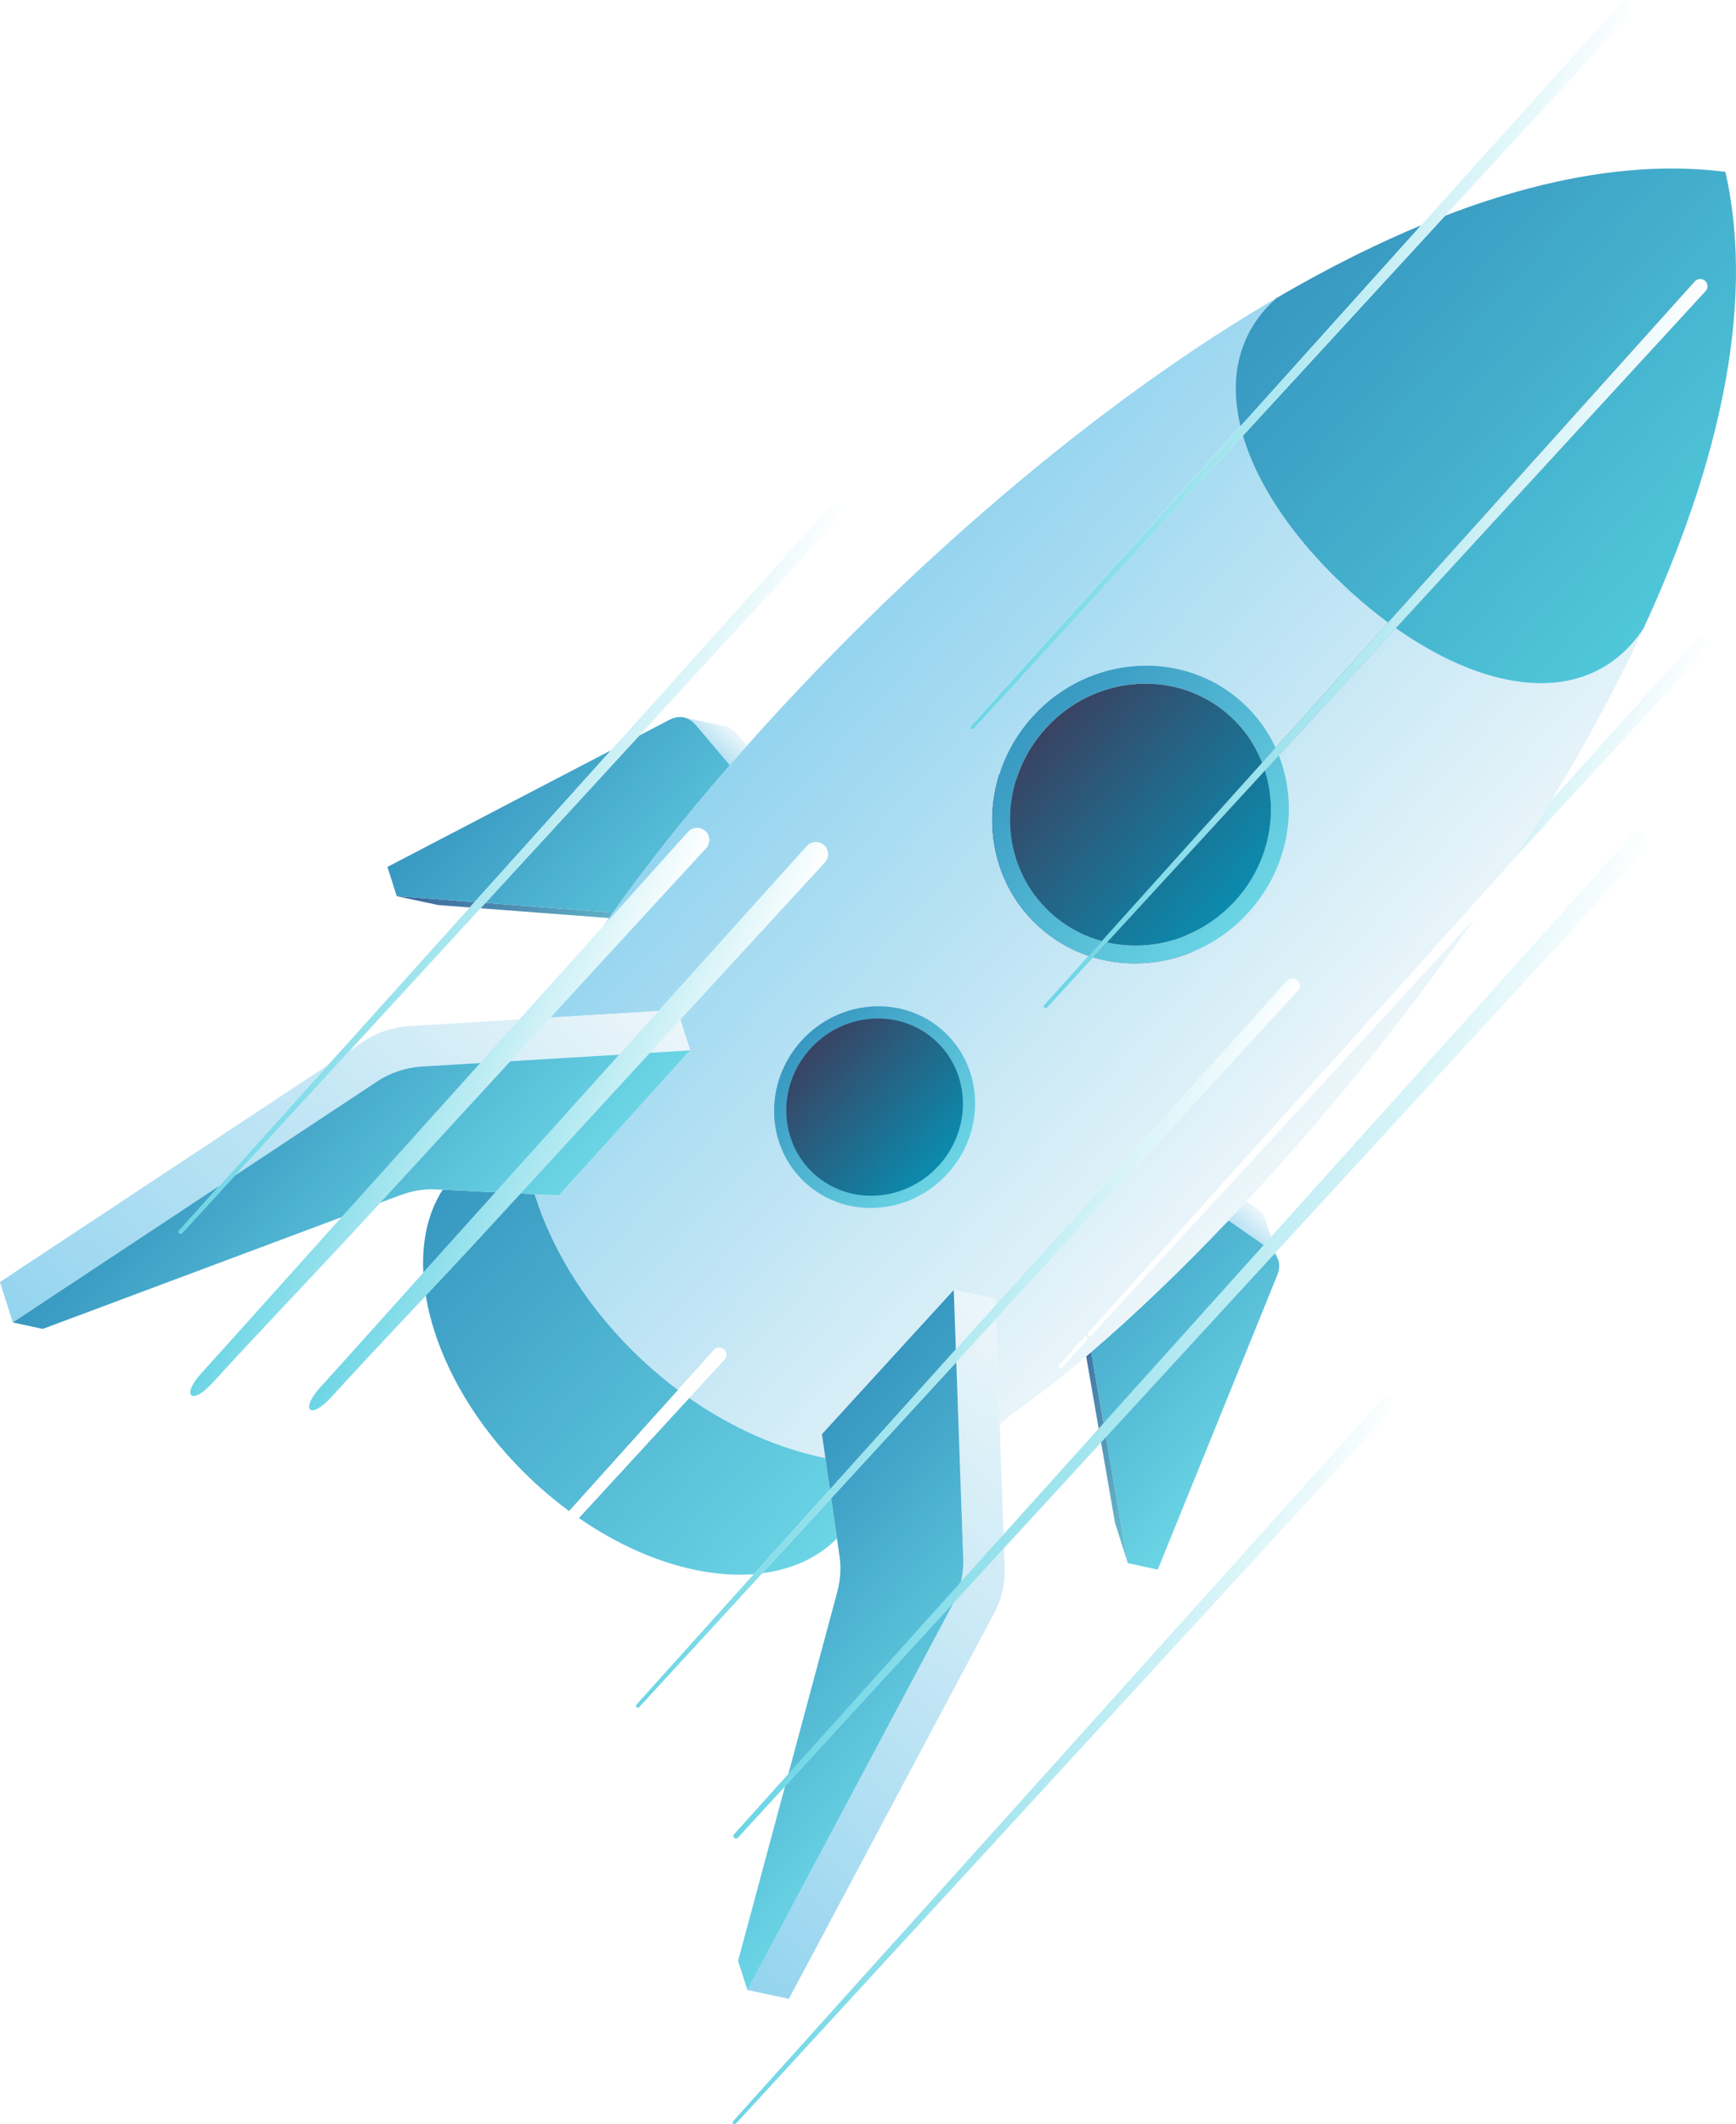 <?xml version="1.0" encoding="UTF-8"?> <svg xmlns="http://www.w3.org/2000/svg" xmlns:xlink="http://www.w3.org/1999/xlink" xmlns:xodm="http://www.corel.com/coreldraw/odm/2003" xml:space="preserve" width="201.71mm" height="246.837mm" version="1.1" style="shape-rendering:geometricPrecision; text-rendering:geometricPrecision; image-rendering:optimizeQuality; fill-rule:evenodd; clip-rule:evenodd" viewBox="0 0 110987 135818"> <defs> <style type="text/css"> .fil26 {fill:#7688A1} .fil5 {fill:#605A5D;fill-rule:nonzero} .fil3 {fill:#5D585A;fill-rule:nonzero} .fil11 {fill:url(#id48)} .fil23 {fill:url(#id49)} .fil22 {fill:url(#id50)} .fil20 {fill:url(#id51)} .fil1 {fill:url(#id52)} .fil27 {fill:url(#id53)} .fil17 {fill:url(#id54)} .fil19 {fill:url(#id55)} .fil7 {fill:url(#id56)} .fil30 {fill:url(#id57)} .fil28 {fill:url(#id58)} .fil2 {fill:url(#id59)} .fil33 {fill:url(#id60)} .fil21 {fill:url(#id61)} .fil24 {fill:url(#id62)} .fil14 {fill:url(#id63)} .fil9 {fill:url(#id64)} .fil0 {fill:url(#id65)} .fil18 {fill:url(#id66)} .fil29 {fill:url(#id67)} .fil16 {fill:url(#id68)} .fil31 {fill:url(#id69)} .fil15 {fill:url(#id70)} .fil4 {fill:url(#id71)} .fil25 {fill:url(#id72)} .fil32 {fill:url(#id73)} .fil13 {fill:url(#id74)} .fil34 {fill:url(#id75)} .fil12 {fill:url(#id76)} .fil8 {fill:url(#id77)} .fil6 {fill:url(#id78)} .fil10 {fill:url(#id79)} </style> <clipPath id="id0"> <path d="M47605 116545l105 -117 49 149 -154 -33zm440 5l-69 -213 221 48 -152 165 0 0z"></path> </clipPath> <clipPath id="id1"> <path d="M47828 116787l-69 -209 -49 -150 216 -240 49 149 69 213 -217 237 0 0z"></path> </clipPath> <clipPath id="id2"> <path d="M64185 98915l-25 -714 6099 -6758 121 702 -6195 6769 0 0z"></path> </clipPath> <clipPath id="id3"> <path d="M81530 79965l-235 -748 5801 -6428 75 12 240 738 -5880 6426zm6098 -6664l-138 -435 447 97 -309 338zm-242 -740l-25 -65 12899 -14293 43 11 303 909 -12450 13603 -769 -165zm13437 -13677l-202 -605 630 137 -429 468zm-298 -918l-15 -42 4191 -4643c175,-193 466,-209 655,-37 1,1 1,1 1,1 188,171 200,463 26,657l0 0 -3907 4268 -951 -204 0 0z"></path> </clipPath> <clipPath id="id4"> <path d="M100262 58201l30 -34 14 43 -44 -10zm361 77l-100 -308 952 203 -219 240 -632 -135 0 0z"></path> </clipPath> <clipPath id="id5"> <path d="M87098 72787l49 -54 23 70 -72 -16zm389 83l-101 -308 770 164 -220 240 -448 -96 0 0z"></path> </clipPath> <clipPath id="id6"> <path d="M87410 73539l-241 -737 -23 -70 217 -239 22 69 101 308 141 432 -218 237 0 0z"></path> </clipPath> <clipPath id="id7"> <path d="M100605 59124l-299 -913 -14 -43 217 -240 14 43 100 308 199 608 -217 237 0 0z"></path> </clipPath> <clipPath id="id8"> <path d="M70380 92146l-121 -702 311 -345 122 706 -312 340 0 0z"></path> </clipPath> <clipPath id="id9"> <path d="M80886 79670l409 -454 237 746 -108 117c-22,-23 -45,-45 -70,-67 -52,-48 -110,-94 -172,-137l0 0 -297 -206 0 0z"></path> </clipPath> <clipPath id="id10"> <path d="M70691 91807l-120 -709 10315 -11428 298 205 0 0c62,43 119,89 172,137 24,22 48,44 68,69l-10733 11727 0 0z"></path> </clipPath> <clipPath id="id11"> <path d="M61006 102389c173,-357 312,-746 409,-1145l2746 -3043 26 713 -3180 3475 0 0z"></path> </clipPath> <clipPath id="id12"> <path d="M50189 114207l201 -748 11026 -12217c-100,402 -238,791 -411,1147l-10816 11817 0 0z"></path> </clipPath> <clipPath id="id13"> <path d="M16587 83673l1829 -2026 233 714 -1517 1657c-177,-126 -359,-241 -545,-345zm2280 -1551l-235 -716 3248 -3599 1424 -533 -4437 4848 0 0z"></path> </clipPath> <clipPath id="id14"> <path d="M18650 82360l-234 -713 216 -240 234 716 -217 237 0 0z"></path> </clipPath> <clipPath id="id15"> <path d="M33279 65178l104 -115 392 83 -497 31zm198 -219l2742 -3039 517 111c-347,560 -670,1102 -968,1626l-1328 1451 -213 14 -751 -162zm2959 -3279l334 -369 370 79c-83,129 -165,259 -245,388l-458 -98 0 0z"></path> </clipPath> <clipPath id="id16"> <path d="M36219 61920l217 -240 458 98c-53,84 -106,169 -157,253l-517 -110 0 0z"></path> </clipPath> <clipPath id="id17"> <path d="M36864 61206l1480 -1639c-400,586 -778,1157 -1134,1713l-346 -74 0 0z"></path> </clipPath> <clipPath id="id18"> <path d="M36770 61311l94 -105 346 74c-23,37 -47,73 -70,110l-370 -79 0 0z"></path> </clipPath> <clipPath id="id19"> <path d="M33383 65064l94 -105 752 161 -454 27 -392 -83 0 0z"></path> </clipPath> <clipPath id="id20"> <path d="M35769 63657c296,-523 620,-1066 968,-1627 52,-83 103,-167 158,-253 79,-126 163,-259 246,-388 22,-36 46,-72 68,-108 358,-558 737,-1130 1134,-1714l5817 -6444c171,-190 464,-207 653,-35 0,0 0,0 1,1 188,171 203,461 31,651l-3 3 -9072 9913 0 0z"></path> </clipPath> <clipPath id="id21"> <path d="M30766 67964l2514 -2786 496 -30 453 -26 213 -14 -2552 2788 -1123 68 0 0z"></path> </clipPath> <clipPath id="id22"> <path d="M21883 77805l8882 -9842 1124 -69 -8585 9379 -1422 531 0 0z"></path> </clipPath> <clipPath id="id23"> <path d="M40691 109169c0,0 0,0 -1,-1 -48,-43 -50,-119 -6,-168l3368 -3748 106 318 -3299 3589c-44,49 -120,54 -168,10zm3684 -3835l-106 -323 3922 -4363c183,-16 364,-34 541,-55l-4357 4741 0 0z"></path> </clipPath> <clipPath id="id24"> <path d="M44158 105571l-105 -319 216 -240 106 323 -217 236 0 0z"></path> </clipPath> <clipPath id="id25"> <path d="M48191 100648l4866 -5414 82 562 -4405 4794c-179,24 -360,43 -542,57l0 0z"></path> </clipPath> <clipPath id="id26"> <path d="M63670 84337l-27 -880 18642 -20739c169,-189 463,-206 652,-35 0,0 1,1 2,2 187,170 198,465 29,653l0 0 -19298 20999 0 0z"></path> </clipPath> <clipPath id="id27"> <path d="M61139 87091l-29 -815 2532 -2817 30 876 -2533 2756 0 0z"></path> </clipPath> <clipPath id="id28"> <path d="M53139 95797l-83 -562 8052 -8958 29 816 -7999 8705 0 0z"></path> </clipPath> <clipPath id="id29"> <path d="M67716 87455c-49,-45 -45,-126 -3,-173l29229 -32517c-467,718 -939,1432 -1417,2141 -57,85 -106,160 -163,244 -358,527 -719,1052 -1075,1565l-26399 28727c-43,46 -125,57 -173,13l0 0z"></path> </clipPath> <clipPath id="id30"> <path d="M62080 46601c0,0 -1,-1 -1,-1 -48,-44 -51,-118 -6,-169l17228 -19167c40,159 82,321 127,484 -45,-164 -87,-325 -127,-484l11560 -12861c510,-213 1020,-416 1527,-611l-12927 14067 -17213 18730c-46,51 -121,54 -169,11zm38638 -41872l-314 -941 218 -243 3053 -3395c167,-187 456,-200 651,-34 0,0 1,1 1,1 187,170 203,461 30,653l0 0 -3423 3725 -216 234zm-2012 948l218 -242 1481 -1647 314 941 -836 911 -221 240 -7272 7913c-508,195 -1017,398 -1527,610l7844 -8726 0 0z"></path> </clipPath> <clipPath id="id31"> <path d="M20981 68089l906 -1008 163 34 -608 669 -461 305zm4283 -4765l92 -103 0 0 2730 -3037 220 47 -2756 3032 2756 -3032 -220 -47 218 -243 222 48 -221 -48 334 -372 87 17 -87 -17 95 -106 224 50 93 -102 -73 -219 218 -243 72 223 1028 -1131 80 5 -80 -5 -265 -21 308 -343 235 17 -235 -17 8723 -9704 733 -384 315 -165 1577 -1735 345 74 -1165 1267 -235 122 235 -122 -9833 10699 -2 3 -312 340 -1337 1455 -71 -223 1138 -1252 -1141 1255 -215 236 228 49 -94 102 -93 -18 -84 -19 84 19 31 86 -281 306 0 0 -221 240 -2780 3025 -95 -19 95 19 -96 104 0 0 -3344 3639 -165 -35 -138 -29 3312 -3644 89 18 -86 -21 -3314 3647 -162 -37 3282 -3652 0 0zm424 -32l2756 -3032 42 10 -42 -10 219 -242 140 31 -140 -31 339 -373 -341 375 -217 239 -2756 3032zm17042 -18750l3309 -3641 388 80 -3344 3639 -354 -77zm2883 -3857l1660 -1847 -126 662 -1152 1268 -382 -83zm522 110l971 -1069 -124 650 -463 504 -384 -85zm1887 -1550l125 -663 1300 -1431 416 91 -1841 2004zm168 -892l125 -673 583 -649 411 91 -1119 1231zm800 -1425l3282 -3652 444 96 -3312 3644 -414 -89zm552 118l3314 -3647 446 99 -3344 3639 -417 -91zm2823 -3873l698 -775c156,-174 416,-202 603,-70l-854 940 -447 -94zm587 121l804 -885c147,172 147,431 -9,605l-2 3 -346 376 -447 -99zm-10584 11172l-42 -124 3195 -3554 381 83 -3312 3644 138 30 354 77 -96 105 0 0 -393 429 -48 -149 48 149 -217 235 -111 -336 217 -239 150 -165 40 8 -40 -8 -138 -29 -83 -18 -268 -56 94 -106 130 27zm-148 455l-110 -340 33 -37 268 57 26 81 -217 239zm-316 528l361 -396 111 336 -122 134 -349 -73zm-20462 22333l606 -667 140 27 163 38 -5 5 -492 325 -412 273z"></path> </clipPath> <clipPath id="id32"> <path d="M29167 59764l-29 -88 92 20 -63 68 0 0z"></path> </clipPath> <clipPath id="id33"> <path d="M28734 59464l246 -273 72 220 -92 102 -225 -49zm535 -292l-73 -222 836 -929 266 20 -1028 1132 0 0z"></path> </clipPath> <clipPath id="id34"> <path d="M29097 59542l215 -236 73 221 -59 64 -228 -49 0 0z"></path> </clipPath> <clipPath id="id35"> <path d="M21887 67081l94 -104 163 35 138 30 165 36 -95 104 -164 -36 -138 -29 -162 -35 0 0z"></path> </clipPath> <clipPath id="id36"> <path d="M39063 47972l2144 -2384 54 -60 161 -180 0 0 687 -765 34 -37 94 -105 1 -1 88 -97 0 0 3194 -3553 20 -23 74 -82 1658 -1844 -66 346 -28 149 -1 8 -3 16 -27 143 -28 149 -15 79 0 0 0 0 -121 647 -462 503 -65 70 -28 31 -2 2 0 0 -499 543 -2843 3093 -2 2 -96 105 -394 429 -216 234 -122 134 -1 1 -220 240 -1165 1267 -759 395 -313 164 -2 1 1 -1 0 0 -1 1 -141 73 -589 307z"></path> </clipPath> <clipPath id="id37"> <path d="M52272 33278l1 -1 92 -103 0 0 1 -1 342 73 -342 -73 696 -774c156,-174 416,-202 603,-70l-1 1 -753 828 753 -828c18,8 33,22 47,35 1,1 1,1 2,2 15,14 30,27 45,41l-4 4 -324 356 324 -356c148,172 148,431 -9,605l-2 2 -346 376 -95 104 -153 -33 -295 -63 -138 -29 -267 -57 266 58 -3312 3644 68 14 2 1 68 14 23 5 394 85 -1 2 -94 103 -418 -90 -44 -9 44 9 -1 1 416 91 0 0 0 0 -1841 2004 0 0 0 0 25 -134 -7 36 90 -477 -90 477 -8 42 -1 4 -10 53 10 -53 -10 53 -1039 1130 20 -105 102 -542 0 0 0 0 12 -65 30 -163 18 -96 1 -5 106 -560 987 -1098 55 -62 2 -3 580 -645 1 -2 0 0 79 -88 14 -15 102 21 285 61 -387 -83 3282 -3651zm-2963 3844l0 0 -81 -17 -34 -7 114 25 -1119 1231 -1 1 -15 79 15 -79 1119 -1231 1 -1zm-477 706l614 -676 -614 676zm-634 476l10 -50 -5 26 -5 25zm-1095 1426l-121 647 121 -647zm0 0l0 -1 0 1zm1085 -1375l1 -1 -1 1zm4760 -5057l-72 -15 73 15 1 -2 358 79 -361 -77zm-138 -30l48 11 -48 -11 853 -939 -853 939z"></path> </clipPath> <clipPath id="id38"> <path d="M14047 75803l6934 -7715 461 -305 411 -272 492 -326 -7327 7974 -972 644 0 0z"></path> </clipPath> <clipPath id="id39"> <path d="M11469 78847c0,0 0,0 -1,-1 -48,-44 -52,-118 -9,-166l2589 -2879 970 -642 -3383 3681c-43,48 -118,51 -166,7l0 0z"></path> </clipPath> <clipPath id="id40"> <path d="M21026 88717l-151 -457 6189 -6885c11,235 29,473 55,710l-6093 6632 0 0z"></path> </clipPath> <clipPath id="id41"> <path d="M20914 88838c-73,-122 -151,-243 -234,-361l195 -217 150 458 -111 120 0 0z"></path> </clipPath> <clipPath id="id42"> <path d="M27119 82085c-25,-239 -43,-476 -56,-710l4622 -5142 777 37 -5343 5815 0 0z"></path> </clipPath> <clipPath id="id43"> <path d="M42101 64646l9300 -10346c171,-190 460,-203 651,-35 0,0 1,1 2,2 188,171 201,464 33,651l-3 3 -8877 9659 -1106 67 0 0z"></path> </clipPath> <clipPath id="id44"> <path d="M39598 67431l2503 -2785 1105 -67 -2562 2788 -1046 63 0 0z"></path> </clipPath> <clipPath id="id45"> <path d="M31686 76233l7911 -8800 1047 -64 -8180 8901 -778 -36 0 0z"></path> </clipPath> <clipPath id="id46"> <path d="M36383 96613l6966 -7750c240,178 480,353 721,523l-7055 7678c-213,-145 -422,-296 -632,-451l0 0z"></path> </clipPath> <clipPath id="id47"> <path d="M43349 88863l2292 -2550c170,-190 462,-206 651,-35 1,1 1,1 2,2 187,170 202,461 33,649l-4 4 -2254 2452c-242,-169 -482,-344 -721,-523l0 0z"></path> </clipPath> <linearGradient id="id48" gradientUnits="userSpaceOnUse" x1="55829" y1="51181" x2="75458" y2="69021"> <stop offset="0" style="stop-opacity:1; stop-color:#4E3963"></stop> <stop offset="1" style="stop-opacity:1; stop-color:#6E4B97"></stop> </linearGradient> <linearGradient id="id49" gradientUnits="userSpaceOnUse" x1="51810" y1="67056" x2="60021" y2="74519"> <stop offset="0" style="stop-opacity:1; stop-color:#394363"></stop> <stop offset="1" style="stop-opacity:1; stop-color:#0B8BAE"></stop> </linearGradient> <linearGradient id="id50" gradientUnits="userSpaceOnUse" x1="51243" y1="66541" x2="60588" y2="75034"> <stop offset="0" style="stop-opacity:1; stop-color:#3898C1"></stop> <stop offset="1" style="stop-opacity:1; stop-color:#6BD5E5"></stop> </linearGradient> <linearGradient id="id51" gradientUnits="userSpaceOnUse" xlink:href="#id49" x1="66858" y1="46570" x2="78981" y2="57587"> </linearGradient> <linearGradient id="id52" gradientUnits="userSpaceOnUse" x1="46493" y1="58435" x2="42916" y2="55184"> <stop offset="0" style="stop-opacity:1; stop-color:#B14731"></stop> <stop offset="1" style="stop-opacity:1; stop-color:#E79258"></stop> </linearGradient> <linearGradient id="id53" gradientUnits="userSpaceOnUse" x1="22590" y1="51494" x2="42819" y2="59777"> <stop offset="0" style="stop-opacity:1; stop-color:#6BD5E5"></stop> <stop offset="1" style="stop-opacity:1; stop-color:white"></stop> </linearGradient> <linearGradient id="id54" gradientUnits="userSpaceOnUse" x1="7479" y1="90608" x2="36643" y2="58520"> <stop offset="0" style="stop-opacity:1; stop-color:#94D4EF"></stop> <stop offset="1" style="stop-opacity:1; stop-color:#ECF6FA"></stop> </linearGradient> <linearGradient id="id55" gradientUnits="userSpaceOnUse" xlink:href="#id50" x1="66021" y1="45809" x2="79817" y2="58347"> </linearGradient> <linearGradient id="id56" gradientUnits="userSpaceOnUse" x1="65445" y1="87052" x2="75507" y2="96197"> <stop offset="0" style="stop-opacity:1; stop-color:#396399"></stop> <stop offset="1" style="stop-opacity:1; stop-color:#6AC4D2"></stop> </linearGradient> <linearGradient id="id57" gradientUnits="userSpaceOnUse" xlink:href="#id53" x1="51814" y1="81811" x2="72043" y2="90094"> </linearGradient> <linearGradient id="id58" gradientUnits="userSpaceOnUse" xlink:href="#id53" x1="73196" y1="19252" x2="93425" y2="27535"> </linearGradient> <linearGradient id="id59" gradientUnits="userSpaceOnUse" xlink:href="#id56" x1="28770" y1="53552" x2="38831" y2="62697"> </linearGradient> <linearGradient id="id60" gradientUnits="userSpaceOnUse" xlink:href="#id53" x1="28358" y1="68820" x2="44488" y2="75425"> </linearGradient> <linearGradient id="id61" gradientUnits="userSpaceOnUse" xlink:href="#id49" x1="66858" y1="46570" x2="78981" y2="57587"> </linearGradient> <linearGradient id="id62" gradientUnits="userSpaceOnUse" xlink:href="#id49" x1="51810" y1="67056" x2="60021" y2="74519"> </linearGradient> <linearGradient id="id63" gradientUnits="userSpaceOnUse" x1="86467" y1="13632" x2="109950" y2="34975"> <stop offset="0" style="stop-opacity:1; stop-color:#3898C1"></stop> <stop offset="1" style="stop-opacity:1; stop-color:#50C7D9"></stop> </linearGradient> <linearGradient id="id64" gradientUnits="userSpaceOnUse" xlink:href="#id50" x1="65227" y1="79525" x2="80411" y2="93325"> </linearGradient> <linearGradient id="id65" gradientUnits="userSpaceOnUse" x1="46187" y1="57728" x2="42525" y2="54400"> <stop offset="0" style="stop-opacity:1; stop-color:#CF6034"></stop> <stop offset="1" style="stop-opacity:1; stop-color:#F9C298"></stop> </linearGradient> <linearGradient id="id66" gradientUnits="userSpaceOnUse" xlink:href="#id50" x1="14942" y1="69014" x2="30025" y2="82722"> </linearGradient> <linearGradient id="id67" gradientUnits="userSpaceOnUse" xlink:href="#id53" x1="77888" y1="37082" x2="98118" y2="45365"> </linearGradient> <linearGradient id="id68" gradientUnits="userSpaceOnUse" xlink:href="#id50" x1="46826" y1="97992" x2="61909" y2="111700"> </linearGradient> <linearGradient id="id69" gradientUnits="userSpaceOnUse" xlink:href="#id53" x1="62297" y1="79728" x2="90250" y2="91174"> </linearGradient> <linearGradient id="id70" gradientUnits="userSpaceOnUse" xlink:href="#id54" x1="41124" y1="121187" x2="70288" y2="89099"> </linearGradient> <linearGradient id="id71" gradientUnits="userSpaceOnUse" xlink:href="#id54" x1="48419" y1="52055" x2="50402" y2="49873"> </linearGradient> <linearGradient id="id72" gradientUnits="userSpaceOnUse" xlink:href="#id49" x1="51810" y1="67056" x2="60021" y2="74519"> </linearGradient> <linearGradient id="id73" gradientUnits="userSpaceOnUse" xlink:href="#id53" x1="20760" y1="67912" x2="36890" y2="74517"> </linearGradient> <linearGradient id="id74" gradientUnits="userSpaceOnUse" xlink:href="#id54" x1="51305" y1="43762" x2="83297" y2="72839"> </linearGradient> <linearGradient id="id75" gradientUnits="userSpaceOnUse" xlink:href="#id53" x1="57996" y1="108443" x2="78225" y2="116726"> </linearGradient> <linearGradient id="id76" gradientUnits="userSpaceOnUse" xlink:href="#id53" x1="77979" y1="59952" x2="98208" y2="68235"> </linearGradient> <linearGradient id="id77" gradientUnits="userSpaceOnUse" xlink:href="#id54" x1="75125" y1="76495" x2="77108" y2="74313"> </linearGradient> <linearGradient id="id78" gradientUnits="userSpaceOnUse" xlink:href="#id50" x1="31162" y1="48397" x2="46345" y2="62196"> </linearGradient> <linearGradient id="id79" gradientUnits="userSpaceOnUse" xlink:href="#id50" x1="35164" y1="68366" x2="60148" y2="91074"> </linearGradient> </defs> <g id="Слой_x0020_1">  <g id="_1902260497056"> <path class="fil0" d="M41762 55241l83 -83 40 -37 16 -16 30 -29 90 -79 95 -78 3 -2 4 -3 91 -71 104 -76 39 -26 22 -15 47 -33 111 -72 84 -51 15 -9 15 -10 114 -65 115 -62 21 -11 18 -9 73 -38 114 -55 83 -38 15 -7 16 -7 118 -50 132 -53 20 -7 27 -10 107 -40 135 -45 69 -23 27 -9 121 -34 176 -50 28 -8c86,-22 172,-41 258,-58l3 -1 174 -32 142 -22 3 -1 2 0 143 -18 140 -14 23 -2 24 -2 97 -7 143 -6 43 -1 34 0 69 -1 143 3 61 3 32 1 46 2 133 12 95 11 17 2 17 3 122 18 118 23 27 6 86 20 108 29 67 20 17 5 20 6 99 35 97 38 16 7 14 6 64 29 93 47 42 24 19 11 27 15 90 58 51 38 18 13 17 13 87 74 34 34 27 27 28 28 89 109 2 2 16 25 77 121 4 10c32,61 60,124 80,188l283 895c-20,-65 -48,-127 -79,-188l-81 -131 -16 -25c-35,-48 -75,-94 -119,-139l-27 -27c-43,-42 -89,-83 -139,-121l-18 -13c-53,-40 -109,-78 -169,-112l-19 -10c-62,-36 -128,-69 -198,-100l-14 -7c-73,-32 -150,-60 -232,-86l-17 -5c-83,-26 -170,-50 -262,-69 -92,-20 -187,-36 -282,-49l-17 -3c-90,-12 -181,-20 -274,-25l-31 -1c-90,-5 -182,-6 -274,-5l-33 1c-94,1 -189,6 -284,13l-23 1c-102,9 -205,19 -308,34l-3 1c-202,28 -404,69 -604,120l-176 49 -149 43 -69 22c-81,27 -162,55 -242,85l-26 9c-97,37 -193,77 -287,119l-14 6c-93,42 -183,85 -272,131l-18 9c-91,47 -179,97 -266,149l-15 9c-83,50 -164,102 -242,155l-22 15c-80,56 -158,114 -234,174l-4 3c-75,61 -147,123 -217,188l-17 16c-69,64 -135,131 -197,200 -62,68 -118,136 -170,205l-14 18c-47,63 -89,126 -128,189l-15 26c-36,62 -69,123 -96,184l-16 34c-25,58 -47,116 -66,173l-7 20c-21,66 -36,131 -46,196l-3 25 -14 155 0 55 8 126 6 52 38 166 -283 -895 -38 -166 -7 -52 -8 -126 0 -55 13 -155 3 -25 1 -6c11,-61 25,-122 44,-184l2 -6 7 -20 40 -115 26 -58 16 -34 13 -31 59 -113 24 -40 15 -25 23 -38 64 -97 40 -53 14 -19 16 -22 72 -89 77 -89 5 -5 74 -80z"></path> <path class="fil1" d="M46569 54745c-1509,-328 -3567,331 -4597,1471 -1031,1139 -642,2329 867,2657 1508,328 3566,-329 4597,-1469 1030,-1140 642,-2331 -867,-2659z"></path> <path class="fil2" d="M25365 57299l4975 379 -308 343 -1169 -89 -302 -23 -544 -41 -2652 -568zm5356 774l315 -343 8154 621c-82,117 -164,232 -245,348l-8223 -626z"></path> <polygon class="fil3" points="39585,58381 42236,58950 42398,58973 39747,58405 "></polygon> <path class="fil4" d="M46662 48925l-1056 -1245 -1130 -1333c-3,-2 -5,-5 -7,-8 -47,-54 -96,-105 -146,-150 -172,-156 -363,-260 -566,-309 -10,-3 -20,-5 -31,-7l2134 458 517 111 15 3 133 39 36 16 40 17 45 19 7 3 114 64 8 5 2 1 123 88 35 31 44 39 45 40 29 32 73 79 639 754c-374,420 -742,839 -1104,1256z"></path> <polygon class="fil5" points="43902,64831 46553,65400 54982,56179 52331,55610 "></polygon> <path class="fil6" d="M25365 57299l-597 -1868 1591 -830 169 -89 787 -410 252 -132 4878 -2545 169 -89 5917 -3087 169 -88 364 -190 -8724 9706 -4975 -379zm5671 431l9833 -10700 1745 -910 176 -92c25,-13 50,-26 76,-38 25,-11 49,-22 74,-32 282,-115 560,-141 818,-78 203,49 394,153 566,309 50,46 99,96 146,150 2,3 4,6 7,8l1130 1333 1056 1245c-2894,3328 -5420,6527 -7473,9426l-8154 -621z"></path> <path class="fil7" d="M72102 99943l-818 -2585 -56 -323 -846 -4890 312 -341 1409 8138zm-1843 -8499l-408 -2360 -409 -2361c107,-91 215,-183 323,-276l805 4652 -311 345z"></path> <polygon class="fil3" points="69669,85891 68850,83305 68812,83147 69630,85732 "></polygon> <path class="fil8" d="M78538 78036c381,-400 763,-807 1145,-1218l681 473 120 91 44 41 43 39 35 32 99 114 2 2 5 7 75 107 26 50 21 39 19 34 51 129 4 15 388 1224 -409 454 -2348 -1633zm3183 2524c-58,-175 -157,-337 -297,-481l108 -117 42 134 147 464z"></path> <polygon class="fil5" points="62837,82208 62019,79623 70394,70354 71213,72939 "></polygon> <path class="fil9" d="M72102 99943l-1409 -8138 10732 -11725c139,144 238,306 297,481 87,263 82,555 -21,860 -12,35 -25,69 -39,104l-417 1027 -184 454 -2388 5885 -2134 5257 -163 403 -1635 4029 -722 1780 -755 -164 -1161 -252zm-1531 -8845l-805 -4652c2716,-2330 5696,-5176 8773,-8411l2348 1633 -10316 11429z"></path> <path class="fil10" d="M34325 94925c-76,-69 -152,-139 -228,-209 -3163,-2942 -5346,-6436 -6376,-9772 -300,-972 -502,-1931 -602,-2858l5344 -5815 1722 83c1157,3695 3496,7440 6885,10602 88,82 178,165 266,245 655,595 1327,1150 2013,1664l-6967 7750c-699,-515 -1387,-1079 -2057,-1688zm2689 2139l7057 -7679c2804,1959 5801,3250 8695,3834l291 2016 -4865 5413c-1158,90 -2392,3 -3669,-255 -2442,-494 -5033,-1617 -7509,-3328zm-9951 -15689c-72,-1405 101,-2727 537,-3899 34,-89 68,-177 104,-265 165,-399 363,-780 592,-1140l3390 162 -4622 5143zm21669 19216l4405 -4794 370 2570c-550,551 -1178,1002 -1869,1354 -137,70 -276,135 -418,197 -766,335 -1601,558 -2488,673z"></path> <path class="fil11" d="M71439 53870c5385,5009 7156,11859 3955,15300 -3201,3442 -10161,2170 -15546,-2839 -5385,-5009 -7156,-11859 -3955,-15301 3201,-3441 10161,-2170 15546,2839z"></path> <path class="fil12" d="M77276 75539l-10425 11599c-85,137 75,243 175,160l10837 -11792 3317 -3609 96 -104 2780 -3025 221 -240 280 -305 63 -69 94 -102 1 -1 1395 -1518 1 -1 312 -340 2 -3 9833 -10700 1164 -1266 221 -240 122 -133 216 -235 393 -428 96 -104 2 -3 3344 -3639 91 -99 463 -504 0 0 1039 -1130 1842 -2004 2 -2 94 -102 3345 -3640 95 -104 346 -376c1,-1 2,-2 2,-3 4,-4 7,-8 11,-12 62,-74 98,-163 106,-253 11,-120 -25,-244 -108,-340l3 -4c0,0 -1,-1 -1,-1l-93 -76 1 -1c-187,-132 -447,-104 -603,70l-696 774 -1 1 -92 103 -1 1 -3282 3651 -92 103 -583 649 -1041 1158 -1 1 -1659 1846 -92 103 -3195 3554 -88 98 -95 106 -33 37 -3047 3389 -1 1 -8723 9704 -308 343 -836 930 -216 241 -245 272 0 0 -95 106 -335 372 -218 243 0 0 -2729 3036 0 0 -92 103 -3282 3652 -95 106 0 0z"></path> <path class="fil13" d="M41336 87200c-88,-80 -178,-162 -266,-245 -3390,-3162 -5728,-6907 -6885,-10602l1561 74 8377 -9268 -3479 210 3479 -210 -819 -2585 -97 6 8877 -9659 4 -4c170,-188 155,-479 -33,-650 -1,-1 -1,-1 -2,-2 -190,-170 -481,-154 -651,35l-9300 10346 -7224 435c192,-331 402,-652 631,-961 85,-153 172,-308 261,-465l9073 -9914 2 -3c170,-188 156,-479 -32,-650 0,0 -1,-1 -1,-1 -190,-171 -481,-156 -651,33l-5817 6445c195,-286 395,-575 600,-868 81,-116 163,-232 245,-348 2053,-2900 4579,-6098 7473,-9426 362,-416 731,-836 1104,-1256 168,-190 340,-381 510,-572 72,-80 144,-160 216,-240 240,-266 480,-530 724,-798 31,-34 64,-70 95,-104 1099,-1200 2240,-2411 3418,-3623 34,-34 67,-68 100,-103 1164,-1196 2364,-2392 3597,-3584 34,-34 70,-69 105,-102 382,-368 766,-736 1153,-1103 75,-71 151,-143 225,-213 792,-747 1594,-1489 2408,-2228 36,-33 75,-67 111,-101 779,-706 1567,-1404 2364,-2098 88,-77 177,-154 265,-230 2797,-2422 5700,-4764 8667,-6958 79,-59 158,-117 238,-175 3012,-2216 6091,-4277 9190,-6113 119,-70 238,-141 357,-210 35,-20 68,-39 102,-60 -25,22 -49,44 -74,66 -180,161 -354,328 -520,507 -21,22 -42,45 -62,67 -1893,2087 -2335,4737 -1653,7567l-17232 19171c-43,48 -40,123 8,167 0,0 0,0 1,1 48,44 123,40 167,-8l17216 -18734c944,3217 3287,6627 6559,9679 105,98 209,193 315,289 2,2 3,3 5,4 31,28 61,55 92,83 758,684 1531,1317 2312,1893l-7191 8000c-494,-1070 -1203,-2056 -2124,-2893 -3809,-3462 -9813,-3061 -13409,896 -3596,3957 -3423,9971 386,13433 949,862 2033,1485 3183,1873 -1,1 299,95 299,95 3399,1018 7304,24 9927,-2863 2597,-2857 3228,-6788 1944,-10055l7473 -8132c5488,3872 11256,4912 14827,1284 29,-29 58,-59 87,-90 26,-28 52,-55 78,-83 20,-21 41,-44 60,-65 300,-332 567,-685 806,-1055 -195,424 -394,847 -597,1270 -42,87 -83,173 -125,260 -1692,3509 -3640,7013 -5761,10448 -64,104 -128,208 -193,312 -482,776 -974,1550 -1472,2319l-29233 32523c-44,48 -40,122 8,167 48,44 123,41 168,-7l26399 -28728c-2554,3672 -5254,7212 -7985,10533 -71,85 -141,171 -212,256 -659,799 -1321,1585 -1982,2357 -70,82 -138,162 -208,243 -1410,1638 -2821,3215 -4216,4713 -383,412 -765,818 -1145,1218 -3077,3235 -6057,6081 -8773,8411 -108,92 -216,185 -323,276 -1712,1455 -3315,2698 -4766,3699 -245,241 -500,468 -765,680l-239 -6767 19294 -20995 3 -4c170,-188 155,-479 -33,-649 0,0 -1,-1 -2,-2 -190,-170 -482,-155 -651,34l-18643 20740 -14 -414 -2651 -569 134 3800 -134 -3800 -8429 9221 219 1522c-2895,-584 -5891,-1874 -8695,-3834l2253 -2452 4 -4c169,-189 155,-479 -33,-649 -1,-1 -1,-1 -2,-2 -190,-171 -481,-155 -651,35l-2292 2550c-686,-513 -1358,-1068 -2013,-1664z"></path> <path class="fil14" d="M86337 37826c-105,-95 -210,-192 -315,-289 -3272,-3052 -5615,-6462 -6559,-9679l12927 -14067c3527,-1356 7013,-2307 10393,-2744 95,-12 189,-24 283,-36 2481,-300 4905,-322 7243,-23 996,4399 851,9218 -156,14244 -18,91 -37,183 -56,275 -271,1315 -601,2645 -984,3985 -46,159 -92,318 -139,477 -989,3352 -2309,6765 -3882,10182 -240,370 -506,723 -806,1055 -20,22 -40,44 -60,65 -26,28 -52,56 -78,83 -29,31 -58,60 -87,90 -3571,3628 -9339,2588 -14827,-1284l19801 -21548 4 -4c171,-188 155,-478 -33,-649 0,0 -1,-1 -2,-2 -190,-170 -481,-155 -651,35l-19608 21814c-780,-576 -1553,-1209 -2312,-1893 -31,-28 -61,-55 -92,-83 -2,-2 -3,-3 -5,-4zm-7033 -10565c-682,-2830 -240,-5480 1653,-7567 20,-22 41,-45 62,-67 166,-179 340,-346 520,-507 25,-22 49,-44 74,-66 1661,-971 3328,-1876 4994,-2705 85,-42 169,-84 254,-126 1336,-658 2671,-1267 4001,-1821l-11558 12858z"></path> <path class="fil15" d="M47785 127241l2145 -4031 10991 -20653c30,-55 59,-112 86,-169l3179 -3474 47 1324 3 136 0 146 -3 73 -1 27 -1 46 -9 153 -13 158 -1 8 -1 5c-9,84 -19,167 -30,249l-10 57c-11,70 -24,141 -37,210l-1 2 -22 122 -15 64 -18 76 -23 100 -42 155 -16 56 -7 25 -16 54 -41 125 -19 56 -23 65 -13 35 -8 19 -25 67 -31 78 -18 44 -53 123 -7 16 -6 14 -43 95 -61 125 -52 101 -1243 2336 -183 343 -6479 12174 -137 257 -4293 8066 -183 343 -618 1162 -2651 -568zm13630 -25997c63,-259 109,-523 138,-786 1,-14 3,-27 4,-41l0 -1c12,-118 20,-236 24,-354 0,-3 1,-6 0,-8l0 -2c5,-128 5,-255 0,-381l-443 -12578 2534 -2757 239 6767 152 4314 98 2785 -2746 3043zm-305 -14968l-134 -3800 2651 569 14 414 -2531 2816z"></path> <path class="fil16" d="M47785 127241l-597 -1867 1556 -5788 133 -495 579 -2151 73 -271 661 -2461 10818 -11819c-28,57 -57,114 -86,169l-10991 20653 -2145 4031zm2606 -13782l3134 -11659c120,-446 189,-903 203,-1346 3,-96 4,-191 2,-286 -4,-203 -20,-401 -47,-593l-174 -1208 -370 -2570 8000 -8706 443 12578c5,126 5,253 0,381 0,4 0,7 0,11 -4,117 -12,235 -24,354 -2,14 -3,28 -5,42 -28,263 -74,527 -138,786l-11024 12215zm2667 -18224l-291 -2016 -219 -1522 8429 -9221 134 3800 -8053 8959z"></path> <path class="fil17" d="M818 84554l-701 -2212 -118 -373 501 -331 242 -161 11126 -7360 328 -217 3028 -2004 242 -160 5513 -3647 -6933 7713 -9414 6228 -3816 2525zm14200 -9395l7328 -7974 7 -4 142 -95 824 -545 95 -62 118 -72 90 -52 14 -7 14 -9 118 -64 118 -60 64 -31 19 -10 34 -16 117 -54 121 -52 52 -21 24 -9 54 -22 151 -56 97 -33 74 -25 63 -21 122 -34c68,-19 137,-39 206,-57l56 -15c81,-19 163,-38 245,-54l5 -1 8 -1 155 -29 151 -23 45 -6 27 -3 73 -9 145 -14 136 -10 4853 -293 289 -17 2006 -121 -2514 2785 -3817 230c-244,14 -492,47 -738,95l-2 0c-9,2 -18,4 -26,6 -729,148 -1447,437 -2044,832l-9119 6033zm16870 -7264l2552 -2788 437 -26 7224 -435 -2503 2785 -7709 464zm8755 -527l2563 -2789 97 -6 819 2585 -3479 210z"></path> <path class="fil18" d="M818 84554l3816 -2525 9414 -6228 -2588 2879c-43,48 -40,123 8,167 0,0 1,1 1,1 48,44 123,40 167,-8l3383 -3681 9119 -6033c597,-395 1314,-684 2044,-832 10,-2 19,-4 29,-6 247,-49 494,-81 738,-95l3817 -230 -8884 9843 -3945 1476 -263 98 -9661 3614 -5280 1976 -1915 -416zm22486 -7280l8584 -9378 7709 -464 -7912 8802 -3390 -162 -500 -24c-700,-33 -1472,96 -2200,369l-587 219 -488 183 -1217 455zm9158 -1004l8181 -8902 3479 -210 -8377 9268 -1561 -74 -1722 -83z"></path> <path class="fil19" d="M66408 59242c-3809,-3462 -3982,-9476 -386,-13433 3596,-3957 9599,-4358 13409,-896 921,837 1630,1823 2124,2893l-860 957c-434,-1109 -1119,-2133 -2053,-2981 -3347,-3042 -8623,-2690 -11783,787 -3160,3477 -3008,8762 339,11804 958,871 2075,1464 3255,1785l-861 957c-1150,-388 -2235,-1011 -3183,-1873zm3482 1968l891 -970c2858,649 6028,-264 8199,-2654 2148,-2363 2766,-5562 1889,-8325l891 -969c1284,3267 653,7198 -1944,10055 -2624,2887 -6528,3881 -9927,2863z"></path> <path class="fil20" d="M67197 58373c-3347,-3042 -3500,-8327 -339,-11804 3160,-3477 8436,-3829 11783,-787 934,849 1619,1872 2053,2981l176 498c877,2763 259,5962 -1889,8325 -2172,2389 -5342,3303 -8199,2654l-329 -83c-1180,-321 -2297,-914 -3255,-1785z"></path> <polygon class="fil21" points="77456,50181 66868,50987 66757,51116 66886,51227 77474,50421 77585,50292 "></polygon> <path class="fil22" d="M60588 75034c-2436,2681 -6503,2952 -9084,607 -2581,-2345 -2698,-6420 -262,-9101 2436,-2681 6503,-2951 9084,-606 2581,2346 2698,6419 262,9100z"></path> <path class="fil23" d="M60021 74519c-2141,2355 -5714,2594 -7981,533 -2268,-2061 -2371,-5641 -230,-7996 2141,-2355 5714,-2594 7982,-533 2267,2061 2370,5640 230,7996z"></path> <polygon class="fil24" points="58988,69502 51816,70048 51742,70135 51829,70210 59001,69664 59076,69577 "></polygon> <polygon class="fil25" points="59950,71444 52778,71990 52703,72078 52791,72153 59963,71606 60038,71519 "></polygon> <g style="clip-path:url(#id0)"> <image transform="matrix(4.679 4.252 -4.052 4.458 47855.6 115647)" x="0" y="0" width="194" height="194"></image> </g> <g style="clip-path:url(#id1)"> <image transform="matrix(4.679 4.252 -4.854 5.341 47855.6 115647)" x="0" y="0" width="194" height="194"></image> </g> <g style="clip-path:url(#id2)"> <image transform="matrix(5.341 4.854 -35.743 39.327 70111.7 90815)" x="0" y="0" width="194" height="194"></image> </g> <g style="clip-path:url(#id3)"> <image transform="matrix(6.444 5.857 -127.207 139.962 105077 52343.8)" x="0" y="0" width="194" height="194"></image> </g> <g style="clip-path:url(#id4)"> <image transform="matrix(6.444 5.857 -6.058 6.665 100794 57056.4)" x="0" y="0" width="194" height="194"></image> </g> <g style="clip-path:url(#id5)"> <image transform="matrix(6.444 5.857 -5.055 5.561 87516.4 71665.1)" x="0" y="0" width="194" height="194"></image> </g> <g style="clip-path:url(#id6)"> <image transform="matrix(6.444 5.857 -6.058 6.665 87321.8 71879.3)" x="0" y="0" width="194" height="194"></image> </g> <g style="clip-path:url(#id7)"> <image transform="matrix(6.444 5.857 -6.058 6.665 100599 57270.6)" x="0" y="0" width="194" height="194"></image> </g> <g style="clip-path:url(#id8)"> <image transform="matrix(5.341 4.854 -6.058 6.665 70501.1 90386.5)" x="0" y="0" width="194" height="194"></image> </g> <g style="clip-path:url(#id9)"> <image transform="matrix(6.444 5.857 -5.055 5.561 81169.8 78648.1)" x="0" y="0" width="194" height="194"></image> </g> <g style="clip-path:url(#id10)"> <image transform="matrix(6.444 5.857 -59.01 64.927 80975.1 78862.3)" x="0" y="0" width="194" height="194"></image> </g> <g style="clip-path:url(#id11)"> <image transform="matrix(4.679 4.252 -20.499 22.555 64131.1 97739.5)" x="0" y="0" width="194" height="194"></image> </g> <g style="clip-path:url(#id12)"> <image transform="matrix(4.679 4.252 -62.821 69.12 61522.4 100610)" x="0" y="0" width="194" height="194"></image> </g> <g style="clip-path:url(#id13)"> <image transform="matrix(5.561 5.055 -34.941 38.444 22822.8 76311)" x="0" y="0" width="194" height="194"></image> </g> <g style="clip-path:url(#id14)"> <image transform="matrix(5.561 5.055 -6.058 6.665 18695.5 80852.1)" x="0" y="0" width="194" height="194"></image> </g> <g style="clip-path:url(#id15)"> <image transform="matrix(6.665 6.058 -21.502 23.658 36820.4 60479.4)" x="0" y="0" width="194" height="194"></image> </g> <g style="clip-path:url(#id16)"> <image transform="matrix(5.561 5.055 -5.055 5.561 36431.1 60907.8)" x="0" y="0" width="194" height="194"></image> </g> <g style="clip-path:url(#id17)"> <image transform="matrix(4.458 4.052 -10.871 11.961 38300 58851.4)" x="0" y="0" width="194" height="194"></image> </g> <g style="clip-path:url(#id18)"> <image transform="matrix(4.458 4.052 -5.055 5.561 36976.2 60308.1)" x="0" y="0" width="194" height="194"></image> </g> <g style="clip-path:url(#id19)"> <image transform="matrix(6.665 6.058 -5.055 5.561 33627.7 63992.3)" x="0" y="0" width="194" height="194"></image> </g> <g style="clip-path:url(#id20)"> <image transform="matrix(6.665 6.058 -51.188 56.32 44452.1 52082.6)" x="0" y="0" width="194" height="194"></image> </g> <g style="clip-path:url(#id21)"> <image transform="matrix(6.665 6.058 -19.496 21.451 33822.3 63778.1)" x="0" y="0" width="194" height="194"></image> </g> <g style="clip-path:url(#id22)"> <image transform="matrix(6.665 6.058 -52.19 57.424 31174.6 66691.4)" x="0" y="0" width="194" height="194"></image> </g> <g style="clip-path:url(#id23)"> <image transform="matrix(4.458 4.052 -44.569 49.037 48527.3 99673)" x="0" y="0" width="194" height="194"></image> </g> <g style="clip-path:url(#id24)"> <image transform="matrix(4.458 4.052 -5.055 5.561 44205.4 104428)" x="0" y="0" width="194" height="194"></image> </g> <g style="clip-path:url(#id25)"> <image transform="matrix(4.458 4.052 -28.121 30.941 53005 94746.3)" x="0" y="0" width="194" height="194"></image> </g> <g style="clip-path:url(#id26)"> <image transform="matrix(6.665 6.058 -103.137 113.479 82499.5 61864)" x="0" y="0" width="194" height="194"></image> </g> <g style="clip-path:url(#id27)"> <image transform="matrix(6.665 6.058 -17.491 19.244 63420.6 82856)" x="0" y="0" width="194" height="194"></image> </g> <g style="clip-path:url(#id28)"> <image transform="matrix(5.561 5.055 -46.374 51.024 61220.6 85706.8)" x="0" y="0" width="194" height="194"></image> </g> <g style="clip-path:url(#id29)"> <image transform="matrix(5.561 5.055 -154.285 169.755 96891.5 54291.9)" x="0" y="0" width="194" height="194"></image> </g> <g style="clip-path:url(#id30)"> <image transform="matrix(5.561 5.055 -92.707 102.003 79259.1 26610.3)" x="0" y="0" width="194" height="194"></image> </g> <g style="clip-path:url(#id31)"> <image transform="matrix(5.561 5.055 -43.365 47.713 28623 58739.7)" x="0" y="0" width="194" height="194"></image> </g> <g style="clip-path:url(#id32)"> <image transform="matrix(3.355 3.049 -3.049 3.355 29051.4 59129.1)" x="0" y="0" width="194" height="194"></image> </g> <g style="clip-path:url(#id33)"> <image transform="matrix(4.458 4.052 -9.868 10.858 29946.8 57283.1)" x="0" y="0" width="194" height="194"></image> </g> <g style="clip-path:url(#id34)"> <image transform="matrix(3.355 3.049 -4.052 4.458 29440.8 58700.6)" x="0" y="0" width="194" height="194"></image> </g> <g style="clip-path:url(#id35)"> <image transform="matrix(4.458 4.052 -4.052 4.458 22140 66303)" x="0" y="0" width="194" height="194"></image> </g> <g style="clip-path:url(#id36)"> <image transform="matrix(4.458 4.052 -20.499 22.555 42289.7 43702.6)" x="0" y="0" width="194" height="194"></image> </g> <g style="clip-path:url(#id37)"> <image transform="matrix(6.665 6.058 -5.055 5.561 52763.7 32178.3)" x="0" y="0" width="194" height="194"></image> </g> <g style="clip-path:url(#id38)"> <image transform="matrix(4.458 4.052 -44.569 49.037 22140 66303)" x="0" y="0" width="194" height="194"></image> </g> <g style="clip-path:url(#id39)"> <image transform="matrix(4.458 4.052 -21.301 23.437 14819.9 74357.1)" x="0" y="0" width="194" height="194"></image> </g> <g style="clip-path:url(#id40)"> <image transform="matrix(5.561 5.055 -35.743 39.327 26931.7 80827.8)" x="0" y="0" width="194" height="194"></image> </g> <g style="clip-path:url(#id41)"> <image transform="matrix(5.561 5.055 -4.052 4.458 20779.7 87596.6)" x="0" y="0" width="194" height="194"></image> </g> <g style="clip-path:url(#id42)"> <image transform="matrix(5.561 5.055 -30.127 33.148 31993.4 75258.5)" x="0" y="0" width="194" height="194"></image> </g> <g style="clip-path:url(#id43)"> <image transform="matrix(7.548 6.86 -52.993 58.306 51602 53339.5)" x="0" y="0" width="194" height="194"></image> </g> <g style="clip-path:url(#id44)"> <image transform="matrix(5.561 5.055 -18.493 20.348 42623.2 63562.9)" x="0" y="0" width="194" height="194"></image> </g> <g style="clip-path:url(#id45)"> <image transform="matrix(5.561 5.055 -47.377 52.127 40209.1 66219)" x="0" y="0" width="194" height="194"></image> </g> <g style="clip-path:url(#id46)"> <image transform="matrix(7.768 7.06 -39.755 43.741 43222 88123.5)" x="0" y="0" width="194" height="194"></image> </g> <g style="clip-path:url(#id47)"> <image transform="matrix(7.768 7.06 -16.488 18.141 45830.8 85253.1)" x="0" y="0" width="194" height="194"></image> </g> <path class="fil26" d="M89233 40162c-131,-88 -256,-184 -383,-280 129,93 255,188 383,280zm-12193 13268l-580 44 -1 0 -2676 2977 -3332 3707 -1 1 -860 957 -1 1c98,34 200,64 300,93l890 -968 1 -1 3218 -3502 3041 -3309zm239 -260l-586 44 -233 259 580 -44 238 -259zm-585 44l586 -45 3590 -3907 0 0 890 -968c-61,-168 -133,-326 -207,-486l-860 956 -1 1 -3999 4448zm4153 -4022c-47,-143 -99,-285 -155,-426 58,138 108,282 155,426zm709 -1387c74,161 143,322 207,486l7470 -8129 1 -1 19801 -21548 3 -3 1 -1c0,0 1,-1 1,-1 64,-72 103,-160 114,-251 17,-143 -33,-292 -148,-397 0,0 -1,-1 -2,-2 -178,-160 -446,-156 -619,3 -10,9 -20,19 -29,29l-3 3 -19608 21814 -2 2 -7187 7995z"></path> <path class="fil27" d="M21887 67081l-10425 11599c-85,137 75,243 175,160l10837 -11792 3317 -3609 96 -104 2780 -3025 221 -240 280 -305 63 -69 94 -102 1 -1 1395 -1518 1 -1 312 -340 2 -3 9833 -10700 1164 -1266 221 -240 122 -133 216 -235 393 -428 96 -105 2 -3 3344 -3639 91 -99 463 -504 0 0 1039 -1130 1842 -2004 2 -2 94 -102 3345 -3640 95 -104 346 -376c1,-1 2,-2 2,-3 4,-4 7,-8 10,-12 63,-74 98,-163 106,-253 11,-120 -25,-244 -108,-340l3 -4c0,0 -1,-1 -1,-1l-93 -76 1 -1c-187,-132 -447,-104 -603,70l-696 774 -1 1 -92 103 0 1 -3282 3651 -92 103 -583 649 -1041 1158 -1 1 -1659 1846 -92 103 -3195 3554 -88 98 -95 106 -33 37 -3047 3389 -1 1 -8723 9704 -308 343 -836 930 -216 241 -245 273 0 0 -95 106 -335 372 -218 243 0 0 -2729 3036 0 0 -92 103 -3282 3652 -95 106 0 0z"></path> <path class="fil28" d="M72493 34839l-10425 11599c-85,137 75,243 175,160l10837 -11792 3317 -3609 96 -104 2780 -3025 221 -240 280 -305 63 -69 94 -102 1 -1 1395 -1518 1 -1 312 -340 2 -3 9833 -10700 1164 -1266 221 -240 122 -133 216 -235 393 -428 96 -104 2 -3 3344 -3639 91 -99 463 -504 0 0 1039 -1130 1842 -2004 2 -2 94 -102 3345 -3640 95 -104 346 -376c1,-1 1,-2 2,-3 4,-4 7,-8 11,-12 63,-74 98,-163 106,-253 11,-120 -25,-244 -108,-340l3 -4c0,0 -1,-1 -1,-1l-93 -76 1 -1c-187,-132 -447,-104 -603,70l-696 774 -1 1 -92 103 -1 1 -3282 3651 -92 103 -583 649 -1041 1158 -1 1 -1659 1846 -92 103 -3195 3554 -88 98 -95 106 -33 37 -3047 3389 -1 1 -8723 9704 -308 343 -836 930 -216 241 -245 272 0 0 -95 106 -335 372 -218 243 0 0 -2729 3036 0 0 -92 103 -3282 3652 -95 106 0 0z"></path> <path class="fil29" d="M77185 52669l-10425 11599c-85,137 75,243 175,160l10837 -11792 3317 -3609 96 -104 2780 -3025 221 -240 280 -305 63 -69 94 -102 1 -1 1395 -1518 1 -1 312 -340 2 -3 9833 -10700 1164 -1266 221 -240 122 -133 216 -235 393 -428 96 -104 2 -3 3344 -3639 91 -99 463 -504 0 0 1039 -1130 1842 -2004 2 -2 94 -102 3345 -3640 95 -104 346 -376c1,-1 2,-2 2,-3 4,-4 7,-8 11,-12 63,-74 98,-163 106,-253 11,-120 -25,-244 -108,-340l3 -4c0,0 -1,-1 -1,-1l-93 -76 1 -1c-187,-131 -447,-104 -603,70l-696 774 -1 1 -92 103 -1 1 -3282 3651 -92 103 -583 649 -1041 1158 -1 1 -1659 1846 -92 103 -3195 3554 -88 98 -95 106 -33 37 -3047 3389 -1 1 -8723 9704 -308 343 -836 930 -216 241 -246 273 0 0 -95 106 -335 372 -218 243 0 0 -2729 3036 0 0 -92 103 -3282 3652 -95 106 0 0z"></path> <path class="fil30" d="M51111 97398l-10425 11599c-85,137 75,243 175,160l10837 -11792 3317 -3609 96 -104 2780 -3025 221 -240 280 -305 63 -69 94 -102 1 -1 1395 -1518 1 -1 312 -340 2 -3 9833 -10700 1164 -1266 221 -240 122 -133 216 -235 393 -428 96 -105 2 -3 3344 -3639 91 -99 463 -504 0 0 1039 -1130 1842 -2004 2 -2 94 -102 3345 -3640 95 -104 346 -376c1,-1 2,-2 2,-3 4,-4 7,-8 11,-12 62,-74 98,-163 106,-253 11,-120 -25,-244 -108,-340l3 -4c0,0 -1,-1 -1,-1l-93 -76 1 -1c-187,-132 -447,-104 -603,70l-696 774 -1 1 -92 103 -1 1 -3282 3651 -92 103 -583 649 -1041 1158 -1 1 -1659 1846 -92 103 -3195 3554 -88 98 -95 106 -33 37 -3047 3389 -1 1 -8723 9704 -308 343 -836 930 -216 241 -245 273 0 0 -95 106 -335 372 -218 243 0 0 -2729 3036 0 0 -92 103 -3282 3652 -95 106 0 0z"></path> <path class="fil31" d="M61326 101266l-14406 16027c-118,189 103,335 242,221l14974 -16295 4583 -4987 133 -144 3841 -4180 305 -332 386 -421 88 -96 129 -141 1 -2 1928 -2098 1 -1 431 -470 3 -4 13588 -14786 1608 -1750 305 -332 169 -184 299 -325 544 -592 133 -144 3 -4 4621 -5028 126 -137 640 -697 0 -1 1436 -1561 2545 -2769 3 -3 130 -142 4622 -5029 131 -143 478 -520c1,-1 2,-2 3,-4 5,-5 10,-11 15,-17 86,-103 135,-225 147,-350 15,-166 -35,-337 -149,-470l5 -5c-1,-1 -1,-1 -2,-2l-129 -105 1 -1c-259,-182 -618,-144 -834,97l-962 1070 -2 2 -128 142 -1 1 -4536 5045 -127 142 -806 897 -1439 1601 -1 2 -2293 2551 -128 142 -4415 4911 -121 135 -131 146 -46 51 -4210 4683 -1 2 -12054 13409 -426 474 -1155 1285 -299 333 -339 377 0 0 -131 146 -462 514 -302 335 0 0 -3772 4196 -1 1 -128 142 -4536 5046 -131 146 0 0z"></path> <path class="fil32" d="M13578 88429c3226,-3541 6558,-6984 9803,-10515l1967 -2140 373 -406 207 -225 366 -398 665 -724 162 -177 4 -4 5652 -6150 154 -168 783 -852 0 -1 1756 -1910 3113 -3387 3 -4 159 -173 5653 -6152 161 -175 584 -636c1,-1 3,-3 4,-4 6,-7 12,-13 18,-20 106,-126 165,-275 179,-428 19,-203 -43,-413 -182,-575l6 -6c-1,-1 -1,-1 -2,-2l-157 -129 1 -2c-316,-222 -756,-176 -1020,119l-1177 1308 -2 2 -156 174 -1 1 -5548 6171 -156 174 -986 1097 -1760 1958 -1 2 -2805 3120 -156 174 -5400 6007 -148 165 -160 179 -57 62 -5150 5728 -1 2c-3597,4002 -5863,6545 -7442,8279 -1331,1462 -644,2108 692,642z"></path> <path class="fil33" d="M21175 89337c3226,-3541 6558,-6984 9803,-10515l1967 -2140 373 -406 207 -225 366 -398 665 -724 162 -177 4 -4 5652 -6150 154 -168 783 -852 0 -1 1756 -1910 3113 -3387 3 -4 159 -173 5653 -6152 161 -175 584 -636c1,-1 3,-3 4,-4 6,-7 12,-13 18,-20 106,-126 165,-275 179,-428 19,-203 -43,-413 -182,-575l6 -6c-1,-1 -1,-1 -2,-2l-157 -129 1 -2c-316,-222 -756,-176 -1020,119l-1177 1308 -2 2 -156 174 -1 1 -5548 6171 -156 174 -986 1097 -1760 1958 -1 2 -2805 3120 -156 174 -5400 6007 -148 165 -160 179 -56 62 -5150 5728 -1 2c-3597,4002 -5863,6545 -7442,8279 -1331,1462 -644,2108 692,642z"></path> <path class="fil34" d="M57293 124030l-10425 11599c-85,137 75,243 175,160l10837 -11792 3317 -3609 96 -104 2780 -3025 221 -240 280 -305 63 -69 94 -102 1 -1 1395 -1518 1 -1 312 -340 2 -3 9833 -10700 1164 -1266 221 -240 122 -133 216 -235 393 -428 96 -105 2 -3 3344 -3639 91 -99 463 -504 0 0 1039 -1130 1842 -2004 2 -2 94 -102 3345 -3640 95 -104 346 -376c1,-1 2,-2 2,-3 4,-4 7,-8 11,-12 62,-74 98,-163 106,-253 11,-120 -25,-244 -108,-340l3 -4c0,0 -1,-1 -1,-1l-93 -76 1 -1c-187,-132 -447,-104 -603,70l-696 774 -1 1 -92 103 0 1 -3282 3651 -92 103 -583 649 -1041 1158 -1 1 -1659 1846 -92 103 -3195 3554 -88 98 -95 106 -33 37 -3047 3389 -1 1 -8723 9704 -308 343 -836 930 -216 241 -245 273 0 0 -95 106 -335 372 -218 243 0 0 -2729 3036 0 0 -92 103 -3282 3652 -95 106 0 0z"></path> </g> </g> </svg> 